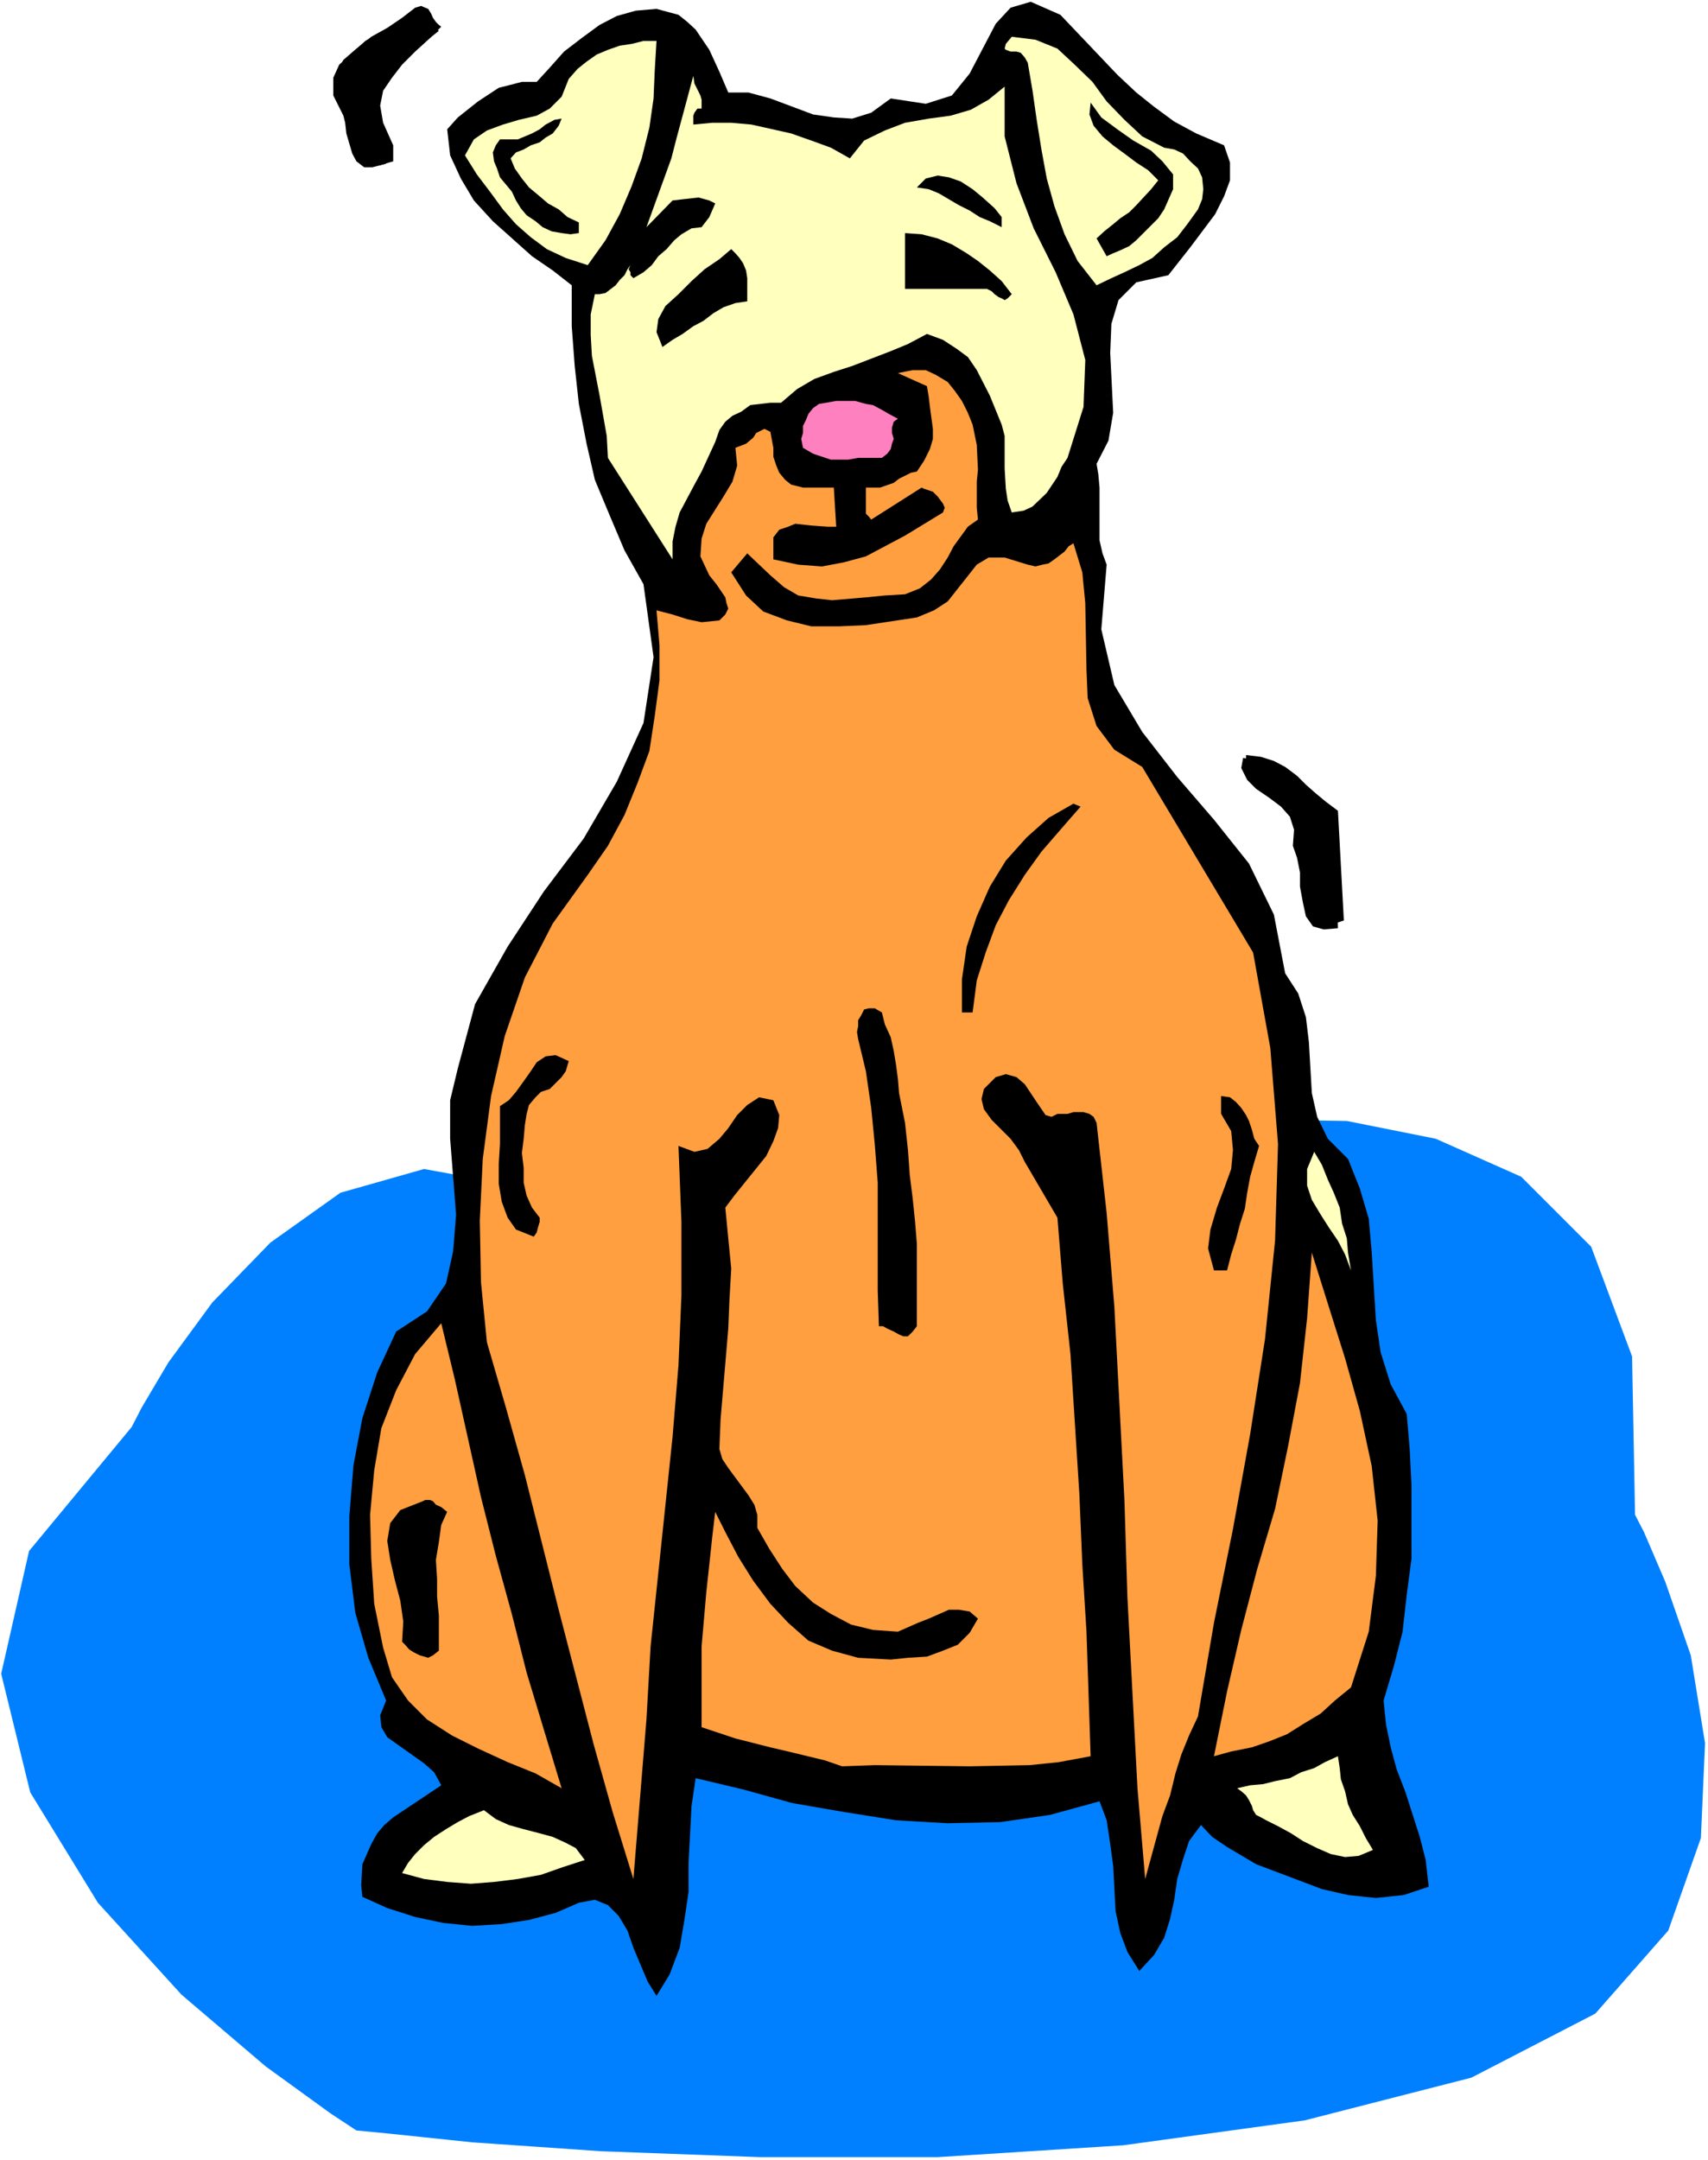 <?xml version="1.0" encoding="UTF-8" standalone="no"?>
<svg
   version="1.0"
   width="123.143mm"
   height="155.711mm"
   id="svg47"
   sodipodi:docname="Dog 60.wmf"
   xmlns:inkscape="http://www.inkscape.org/namespaces/inkscape"
   xmlns:sodipodi="http://sodipodi.sourceforge.net/DTD/sodipodi-0.dtd"
   xmlns="http://www.w3.org/2000/svg"
   xmlns:svg="http://www.w3.org/2000/svg">
  <rect width="100%" height="100%" fill="#333333" stroke="none"/>
  <sodipodi:namedview
     id="namedview47"
     pagecolor="#ffffff"
     bordercolor="#000000"
     borderopacity="0.25"
     inkscape:showpageshadow="2"
     inkscape:pageopacity="0.0"
     inkscape:pagecheckerboard="0"
     inkscape:deskcolor="#d1d1d1"
     inkscape:document-units="mm" />
  <defs
     id="defs1">
    <pattern
       id="WMFhbasepattern"
       patternUnits="userSpaceOnUse"
       width="6"
       height="6"
       x="0"
       y="0" />
  </defs>
  <path
     style="fill:#ffffff;fill-opacity:1;fill-rule:evenodd;stroke:none"
     d="M 0,588.515 H 465.423 V 0 H 0 Z"
     id="path1" />
  <path
     style="fill:#0080ff;fill-opacity:1;fill-rule:evenodd;stroke:none"
     d="M 97.125,580.435 90.014,575.749 72.399,562.983 49.451,543.431 26.665,518.384 8.242,488.328 0.323,456.01 7.919,422.561 35.876,388.788 l 2.747,-5.333 7.272,-12.281 11.959,-16.321 15.837,-16.321 19.069,-13.574 22.786,-6.464 25.049,4.525 27.473,18.26 2.909,-5.171 8.403,-12.281 13.09,-15.998 18.261,-15.998 22.786,-11.958 26.665,-3.555 30.22,7.918 33.937,23.592 5.979,-1.293 15.191,-1.454 21.493,0.323 24.241,4.848 23.271,10.342 19.069,19.068 11.151,29.894 0.808,43.145 2.424,4.686 5.818,13.574 6.949,20.037 3.879,23.915 -1.131,25.855 -8.888,25.208 -19.877,22.623 -33.775,17.452 -45.411,11.635 -49.451,6.787 -50.582,3.232 h -48.32 l -43.472,-1.616 -35.068,-2.424 -23.11,-2.424 z"
     id="path2" />
  <path
     style="fill:#000000;fill-opacity:1;fill-rule:evenodd;stroke:none"
     d="m 333.553,39.59 1.616,4.686 V 49.124 l -1.616,4.363 -2.424,4.848 -6.787,9.049 -5.979,7.595 -8.727,1.939 -4.848,4.848 -1.939,6.464 -0.323,7.918 0.808,16.321 -1.293,7.595 -3.232,6.302 0.485,2.909 0.323,3.555 v 7.11 3.555 3.717 l 0.808,3.555 1.131,3.07 -1.454,17.613 3.555,15.19 7.595,12.766 9.535,12.281 10.02,11.635 9.535,11.958 6.787,13.897 3.071,15.998 3.555,5.494 2.101,6.464 0.808,6.787 0.808,13.897 1.454,6.464 2.909,5.979 5.495,5.494 3.232,8.08 2.424,8.241 0.808,9.211 1.131,18.421 1.293,8.726 2.747,8.726 4.363,8.08 0.808,9.534 0.485,9.857 v 10.019 10.019 l -1.293,9.857 -1.131,10.019 -2.424,9.534 -2.747,9.211 0.646,6.464 1.293,6.302 1.616,5.979 2.424,6.302 3.879,12.119 1.616,6.302 0.808,7.272 -6.787,2.262 -7.595,0.808 -7.595,-0.808 -7.111,-1.616 -17.938,-6.787 -7.919,-4.686 -4.04,-2.747 -3.071,-3.232 -3.232,4.363 -1.616,4.848 -1.616,5.494 -0.808,5.656 -1.131,5.171 -1.616,5.171 -2.747,4.686 -4.04,4.363 -3.232,-5.171 -1.939,-5.171 -1.293,-5.979 -0.646,-12.281 -0.808,-5.979 -0.97,-6.464 -1.939,-5.171 -13.575,3.717 -13.413,1.939 -14.383,0.323 -14.06,-0.808 -14.221,-2.262 -14.06,-2.424 -13.413,-3.717 -12.928,-3.07 -1.131,7.595 -0.808,15.513 v 7.918 l -1.131,7.595 -1.293,7.595 -2.747,7.272 -3.555,5.817 -2.424,-3.878 -3.879,-9.211 -1.616,-4.686 -2.424,-4.04 -2.909,-2.909 -3.555,-1.454 -4.363,0.808 -6.303,2.747 -7.272,1.939 -7.434,1.131 -8.08,0.485 -7.919,-0.808 -7.595,-1.616 -7.595,-2.424 -6.787,-3.07 -0.323,-3.232 0.323,-5.656 2.424,-5.494 1.616,-2.909 1.939,-2.262 2.424,-2.101 13.09,-8.726 -1.939,-3.555 -2.747,-2.424 -10.02,-7.11 -1.616,-2.747 -0.323,-3.232 1.616,-4.04 -4.848,-11.635 -3.555,-12.281 -1.616,-13.089 V 413.027 l 1.131,-13.897 2.424,-12.766 4.04,-12.443 5.171,-11.15 8.403,-5.494 5.171,-7.595 1.939,-8.726 0.808,-10.019 -1.616,-20.684 v -10.503 l 2.101,-8.726 4.687,-17.452 8.888,-15.674 9.858,-15.028 10.828,-14.382 9.05,-15.513 7.272,-15.998 2.747,-17.937 -2.747,-19.876 -5.171,-9.211 -4.04,-9.534 -4.04,-9.695 -2.262,-9.857 -2.101,-10.827 -1.131,-10.342 -0.808,-10.827 V 77.725 l -5.171,-4.04 -5.656,-3.878 -10.666,-9.534 -5.171,-5.656 -3.555,-5.979 -2.909,-6.302 -0.808,-7.11 2.909,-3.232 5.495,-4.363 5.656,-3.717 3.232,-0.808 3.071,-0.808 h 4.04 l 3.555,-3.878 3.879,-4.363 4.848,-3.717 4.848,-3.555 4.687,-2.424 5.171,-1.454 5.656,-0.485 5.979,1.616 2.424,1.939 2.262,2.101 3.717,5.494 2.747,5.979 2.424,5.656 h 5.495 l 5.979,1.616 11.636,4.363 5.656,0.808 5.01,0.323 5.171,-1.616 5.333,-3.878 9.535,1.454 7.111,-2.262 4.848,-5.979 3.555,-6.787 3.555,-6.787 4.04,-4.363 5.495,-1.616 8.08,3.555 15.514,16.321 5.171,4.848 4.848,3.878 5.495,4.04 5.979,3.232 z"
     id="path3" />
  <path
     style="fill:#000000;fill-opacity:1;fill-rule:evenodd;stroke:none"
     d="m 120.234,7.272 -3.555,3.555 -3.555,3.232 -3.555,3.555 -2.747,3.555 -2.424,3.555 -0.808,4.04 0.808,4.686 2.747,6.14 v 4.363 l -3.879,1.131 -2.909,-0.485 -1.939,-1.454 -1.616,-2.424 -0.808,-2.747 -0.323,-3.232 -0.808,-2.747 -0.485,-2.424 -2.747,-5.171 v -4.363 l 1.939,-3.717 3.555,-3.07 4.04,-3.232 4.363,-2.424 4.04,-2.747 3.555,-2.747 1.616,-0.485 1.131,0.485 0.808,0.323 0.808,1.293 0.485,1.131 0.808,1.131 0.808,0.808 z"
     id="path4" />
  <path
     style="fill:#000000;fill-opacity:1;fill-rule:evenodd;stroke:none"
     d="m 318.362,39.59 2.747,0.323 2.424,1.131 2.424,1.616 1.616,2.424 1.131,2.424 0.485,2.747 -0.485,2.747 -1.454,3.232 -2.909,3.555 -2.747,3.717 -3.232,2.262 -3.07,2.909 -4.04,1.939 -3.555,1.939 -4.04,1.616 -4.04,1.616 -5.171,-6.464 -3.555,-6.625 -2.747,-7.595 -1.616,-7.272 -1.616,-7.918 -0.808,-7.918 -1.131,-8.08 -0.808,-7.595 -1.293,-1.939 -1.616,-0.808 -1.131,-0.808 h -1.616 l -1.131,-0.808 -0.808,-0.808 0.323,-1.131 1.616,-1.616 6.787,0.808 5.656,3.232 4.687,3.878 4.848,5.171 4.363,5.333 4.363,5.171 5.171,4.363 z"
     id="path5" />
  <path
     style="fill:#000000;fill-opacity:1;fill-rule:evenodd;stroke:none"
     d="m 180.513,10.019 -0.485,7.918 -0.646,8.08 -1.293,7.918 -1.939,7.918 -2.909,7.595 -2.747,7.595 -4.04,7.11 -4.363,7.272 -6.303,-2.424 -5.171,-2.424 -4.687,-3.07 -4.04,-3.717 -4.04,-4.363 -3.232,-4.686 -3.071,-5.171 -3.232,-5.333 1.939,-4.363 3.555,-2.424 4.04,-1.454 4.848,-0.485 4.363,-1.131 4.04,-2.101 2.586,-3.07 2.101,-4.525 2.424,-2.747 2.747,-2.262 2.747,-1.616 3.232,-1.293 3.232,-1.131 3.071,-0.808 3.717,-0.485 z"
     id="path6" />
  <path
     style="fill:#000000;fill-opacity:1;fill-rule:evenodd;stroke:none"
     d="m 191.987,28.763 -0.808,-0.485 -1.616,1.293 v 3.555 l 5.333,-0.485 h 5.495 l 5.656,0.485 10.666,2.424 5.656,1.939 4.848,2.101 5.01,2.747 4.04,-4.848 5.495,-3.232 5.656,-1.939 6.303,-0.808 6.141,-1.131 5.818,-1.616 5.333,-2.424 4.687,-4.04 -0.323,13.574 2.747,13.25 5.171,11.958 5.656,11.958 4.687,11.958 3.555,12.281 v 12.766 l -4.687,14.058 -1.616,2.262 -1.293,2.424 -1.454,2.424 -1.616,1.939 -1.616,2.101 -2.424,1.454 -5.979,2.424 -1.131,-3.555 -0.485,-2.747 0.485,-8.726 v -2.909 l -0.808,-3.232 -0.808,-3.07 -3.232,-8.08 -3.555,-7.433 -2.424,-3.232 -3.232,-2.424 -3.555,-2.424 -4.363,-1.131 -4.687,2.424 -4.848,2.424 -15.514,5.171 -5.171,2.262 -4.848,2.424 -3.879,3.555 h -3.232 l -2.909,0.485 -2.747,0.808 -5.171,2.747 -1.939,1.939 -1.616,2.101 -0.808,3.07 -3.555,7.272 -5.656,11.473 -1.616,4.04 -0.323,4.363 v 4.848 l -18.423,-27.47 -0.808,-11.635 -1.131,-5.656 -0.808,-5.494 -0.646,-5.656 -0.485,-5.494 0.485,-5.656 0.646,-5.171 h 1.616 l 1.131,-0.323 2.909,-2.101 2.424,-4.363 0.808,-1.131 v 1.131 l 0.323,0.808 1.616,1.616 2.424,-1.616 1.939,-2.262 1.616,-2.101 1.939,-2.424 1.939,-2.424 2.101,-1.454 2.747,-1.293 2.747,-0.808 1.293,-1.454 1.131,-1.293 1.616,-3.232 -1.616,-1.131 -1.131,-0.485 -1.293,-0.323 h -7.111 l -7.595,7.918 3.232,-8.403 3.879,-9.857 2.909,-11.635 1.131,-5.979 1.131,-5.494 2.101,4.363 0.323,2.424 z"
     id="path7" />
  <path
     style="fill:#000000;fill-opacity:1;fill-rule:evenodd;stroke:none"
     d="m 318.362,56.234 -1.939,2.101 -1.616,1.939 -1.939,1.616 -2.101,1.939 -1.616,1.131 -1.939,1.616 -1.939,1.293 -1.939,1.131 -3.717,-5.494 2.424,-2.101 2.747,-1.616 2.101,-1.939 2.262,-1.131 1.616,-1.616 2.101,-2.101 1.939,-2.262 1.939,-2.424 -2.747,-2.747 -3.555,-2.424 -3.232,-2.424 -2.747,-2.424 -2.909,-2.424 -2.262,-2.747 -0.808,-2.747 0.323,-3.555 2.747,3.878 4.04,3.232 4.363,2.747 4.525,2.909 3.555,2.747 2.262,3.555 v 4.848 z"
     id="path8" />
  <path
     style="fill:#000000;fill-opacity:1;fill-rule:evenodd;stroke:none"
     d="m 154.171,31.51 -1.131,1.939 -1.293,2.101 -1.939,1.131 -1.939,1.293 -1.939,0.808 -2.101,0.808 -1.616,1.131 -1.616,1.616 1.616,2.747 1.616,2.424 2.101,2.424 2.262,2.262 2.424,1.616 2.424,2.101 2.747,1.454 2.747,1.778 v 3.555 h -2.424 -2.424 l -2.262,-0.808 -2.424,-0.808 -2.424,-1.939 -1.939,-1.778 -1.939,-2.262 -1.293,-2.424 -1.131,-1.939 -1.131,-1.616 -1.616,-2.424 -0.808,-1.616 -1.293,-2.424 v -2.424 l 0.485,-2.262 1.131,-2.101 2.424,0.485 h 2.424 l 2.262,-0.485 2.101,-0.646 1.939,-1.293 2.101,-0.808 1.939,-1.131 z"
     id="path9" />
  <path
     style="fill:#000000;fill-opacity:1;fill-rule:evenodd;stroke:none"
     d="m 273.759,57.042 v 3.555 l -3.232,-1.131 -2.747,-1.616 -2.747,-1.131 -2.909,-1.616 -2.747,-2.101 -2.424,-1.131 -3.232,-1.131 -2.586,-0.485 2.586,-2.747 2.909,-0.808 3.232,0.485 3.555,1.131 2.747,1.616 3.232,2.262 2.424,2.424 z"
     id="path10" />
  <path
     style="fill:#000000;fill-opacity:1;fill-rule:evenodd;stroke:none"
     d="m 276.506,79.341 -1.131,1.293 -0.808,0.323 -0.808,-0.323 -0.808,-0.485 -0.808,-0.808 -0.808,-0.646 -1.131,-0.97 h -0.808 -21.17 V 62.697 l 4.848,0.808 4.363,0.646 3.555,1.616 4.04,2.101 3.07,2.424 3.232,2.262 2.747,3.232 z"
     id="path11" />
  <path
     style="fill:#000000;fill-opacity:1;fill-rule:evenodd;stroke:none"
     d="m 204.754,80.149 -3.232,1.131 -2.747,1.293 -2.747,1.616 -3.232,1.454 -2.747,1.778 -2.747,1.454 -2.909,2.101 -2.747,1.939 -1.939,-3.555 0.323,-3.717 2.101,-3.07 3.07,-3.555 4.04,-3.232 4.04,-3.232 3.555,-2.747 3.555,-2.747 0.808,0.808 1.293,1.131 0.808,1.293 0.646,1.939 0.485,1.939 0.323,1.616 v 2.424 z"
     id="path12" />
  <path
     style="fill:#000000;fill-opacity:1;fill-rule:evenodd;stroke:none"
     d="m 266.164,114.891 1.293,5.979 0.323,5.979 v 13.897 l -2.747,1.616 -4.04,5.656 -1.616,3.07 -1.939,2.424 -2.424,3.232 -3.232,1.939 -3.555,1.616 -5.171,0.485 -14.383,1.454 -5.171,-0.323 -4.363,-0.808 -4.363,-2.424 -4.04,-2.747 -5.979,-6.464 -4.363,4.363 3.555,6.948 5.656,4.363 5.979,2.747 7.111,1.616 h 7.272 l 7.434,-0.485 13.736,-2.747 4.363,-1.131 3.879,-2.424 8.08,-9.534 3.555,-2.101 h 4.363 l 6.787,2.101 h 1.616 1.454 l 3.232,-1.616 4.04,-4.04 1.939,-0.808 1.939,7.918 0.485,8.403 0.323,17.613 0.808,8.403 2.101,7.918 4.687,5.979 7.272,5.171 31.028,50.578 4.363,26.016 1.616,25.855 -0.808,26.016 -2.424,26.178 -4.363,26.016 -4.687,26.178 -4.848,25.531 -4.687,25.531 -2.424,5.171 -3.717,10.827 -1.131,5.494 -1.939,5.656 -4.04,17.129 -2.747,-24.723 -1.293,-25.531 -1.616,-26.339 -0.646,-26.339 -2.909,-52.194 -1.939,-25.37 -3.232,-24.723 -0.808,-1.616 -1.131,-1.293 -1.293,-0.808 h -7.434 l -0.808,2.101 -1.616,-0.808 -1.293,-1.616 -1.131,-2.424 -3.555,-4.363 -2.424,-1.616 -2.747,-0.808 -3.232,0.808 -2.747,2.747 -0.485,3.232 0.808,2.747 2.101,2.909 4.687,5.494 1.939,2.909 1.616,3.07 8.888,15.19 3.555,36.681 3.232,38.297 1.939,36.681 0.323,17.452 0.808,16.321 -8.727,2.101 -8.403,0.808 -8.403,0.323 -7.919,0.485 -17.13,-0.485 h -8.727 l -9.211,0.485 -9.535,-2.424 -9.535,-2.424 -9.696,-2.424 -4.687,-1.616 -4.848,-1.939 v -6.787 -7.11 l 0.808,-14.866 0.808,-7.595 0.808,-7.433 0.485,-7.272 1.131,-7.11 2.747,5.979 3.717,6.302 3.879,6.464 4.848,6.302 5.171,5.171 5.495,4.525 6.464,3.555 7.595,1.616 3.879,-0.485 h 4.848 l 9.535,-0.808 4.04,-1.131 3.879,-2.101 3.232,-2.747 2.424,-3.555 -2.424,-1.939 -2.747,-0.808 -2.747,0.323 -5.656,1.939 -2.424,1.293 -5.171,1.616 h -7.111 l -6.464,-1.293 -5.171,-2.747 -5.171,-3.232 -4.363,-4.686 -3.555,-4.363 -3.555,-5.656 -2.909,-5.171 -0.323,-3.555 -0.808,-2.909 -1.616,-2.262 -4.04,-4.848 -1.454,-2.747 -1.616,-2.424 -0.808,-2.747 v -8.403 l 1.131,-16.644 0.808,-8.08 0.485,-8.403 v -8.403 l -0.808,-7.918 -0.808,-7.918 2.424,-4.04 9.05,-10.827 2.424,-3.555 1.616,-3.878 v -3.717 l -1.131,-3.555 -4.525,-0.323 -3.555,1.454 -2.747,2.909 -2.424,3.232 -2.747,3.07 -2.424,2.424 -3.232,1.293 -4.363,-1.293 0.808,20.684 -0.323,20.037 -1.293,19.068 -1.131,19.229 -2.424,18.583 -4.04,38.782 -3.879,62.536 -5.979,-17.937 -5.495,-17.937 -4.848,-18.745 -13.575,-55.103 -10.343,-35.712 -1.616,-16.805 -0.485,-16.805 0.485,-17.129 1.939,-16.644 4.04,-16.321 5.495,-15.674 7.595,-14.705 10.343,-13.089 4.848,-8.403 4.848,-7.918 3.071,-8.888 3.232,-9.049 1.616,-9.695 1.131,-9.534 v -10.019 l -0.323,-9.534 5.495,1.939 2.424,0.808 4.04,0.808 h 5.171 l 1.939,-1.939 0.808,-1.616 -0.323,-1.616 -0.808,-1.939 -1.293,-1.616 -3.879,-3.555 -2.424,-5.656 v -4.363 l 1.616,-4.363 5.171,-7.595 2.424,-4.04 1.616,-4.686 -0.485,-4.848 1.939,-1.131 0.808,-0.808 1.293,-0.808 0.808,-1.131 2.262,-0.808 h 1.616 l 0.808,2.262 0.808,2.909 0.485,2.262 0.323,2.424 0.808,2.101 1.616,1.616 1.616,1.131 2.747,0.323 h 7.919 l 1.616,10.827 -4.687,0.323 h -4.848 -2.424 l -1.939,0.485 -1.616,1.131 -1.131,1.616 v 6.464 l 6.303,1.616 h 5.979 l 5.979,-1.293 5.979,-1.616 10.828,-5.494 5.495,-3.232 5.656,-2.424 v -1.616 l -0.485,-1.454 -1.616,-2.424 -1.131,-0.808 -2.101,-1.616 -1.131,-0.485 -14.221,10.019 -0.97,-0.808 -0.323,-0.808 -0.323,-1.131 v -4.363 -2.909 l 1.939,0.485 h 1.939 l 1.616,-0.485 1.939,-0.323 6.949,-4.04 1.939,-2.262 1.131,-2.909 0.323,-2.747 0.485,-2.747 -1.616,-12.443 -6.787,-2.424 3.555,-1.131 4.04,0.485 2.747,1.131 2.909,1.939 1.939,2.424 1.939,2.747 z"
     id="path13" />
  <path
     style="fill:#000000;fill-opacity:1;fill-rule:evenodd;stroke:none"
     d="m 246.609,113.275 -1.616,0.808 -0.323,1.616 -0.485,1.131 0.485,1.939 -0.485,1.293 v 1.616 l -0.646,1.131 -1.778,1.293 -3.071,-0.485 h -3.232 -2.747 -2.424 l -2.747,-0.485 -2.747,-0.323 -2.424,-1.131 -2.424,-1.293 v -2.424 -1.939 l 0.323,-1.616 0.485,-1.616 0.808,-1.939 1.131,-0.808 1.293,-1.131 1.939,-0.485 2.747,-0.323 2.909,0.323 h 2.747 l 2.424,0.808 2.424,0.485 2.262,1.131 2.424,0.808 z"
     id="path14" />
  <path
     style="fill:#000000;fill-opacity:1;fill-rule:evenodd;stroke:none"
     d="m 364.581,220.895 1.616,29.894 -4.04,1.293 -2.747,-0.97 -1.616,-2.747 -0.808,-3.07 -0.808,-4.525 -0.323,-4.363 -0.808,-3.555 -1.293,-3.232 0.485,-4.363 -1.131,-3.555 -2.909,-3.232 -2.747,-2.262 -3.555,-2.424 -2.747,-2.424 -1.616,-2.747 v -2.909 l 4.04,0.485 3.555,1.131 3.071,1.616 3.232,2.424 2.424,2.424 2.747,2.424 2.747,2.262 z"
     id="path15" />
  <path
     style="fill:#000000;fill-opacity:1;fill-rule:evenodd;stroke:none"
     d="m 295.252,218.956 -5.171,6.302 -5.171,5.979 -4.848,6.464 -3.879,6.787 -3.555,6.625 -2.909,7.272 -2.262,7.595 -1.293,7.918 h -2.747 v -9.049 l 1.616,-8.888 2.424,-8.403 3.555,-7.433 4.363,-7.272 5.495,-6.464 6.464,-5.009 7.111,-4.525 z"
     id="path16" />
  <path
     style="fill:#000000;fill-opacity:1;fill-rule:evenodd;stroke:none"
     d="m 248.225,305.084 0.485,7.595 0.646,6.625 0.485,6.464 0.323,5.979 0.485,6.302 0.485,6.787 v 7.272 8.403 l -1.778,1.454 -1.131,1.293 h -1.131 l -1.293,-0.485 -1.616,-0.808 -1.454,-0.646 -1.616,-0.808 h -0.808 l -0.485,-10.019 v -9.534 -10.503 -9.857 l -0.323,-10.019 -0.323,-10.019 -1.778,-9.534 -1.454,-9.211 -0.485,-1.454 v -1.616 -1.616 l 0.808,-1.616 0.485,-1.131 1.616,-0.808 1.454,-0.485 1.939,0.808 1.293,3.555 1.616,4.04 0.808,3.555 0.646,4.04 0.485,4.04 0.485,3.878 0.323,4.04 z"
     id="path17" />
  <path
     style="fill:#000000;fill-opacity:1;fill-rule:evenodd;stroke:none"
     d="m 145.445,301.367 -0.808,3.717 -0.808,3.878 -0.323,4.04 v 4.04 3.878 l 0.646,3.717 1.778,3.07 1.939,3.232 v 1.131 1.293 l -0.485,1.131 -1.131,0.808 -4.363,-1.939 -2.424,-3.555 -1.131,-4.04 -0.808,-4.363 v -5.656 -5.171 -5.171 l -0.485,-4.848 2.424,-1.939 1.939,-2.424 2.101,-2.747 1.939,-2.747 1.939,-2.424 2.424,-1.616 h 2.747 l 3.232,1.616 -0.323,1.939 -1.293,2.101 -1.616,1.131 -1.454,1.616 -2.424,1.131 -1.293,1.293 -1.454,1.939 z"
     id="path18" />
  <path
     style="fill:#000000;fill-opacity:1;fill-rule:evenodd;stroke:none"
     d="m 343.896,311.386 -1.293,4.04 -0.323,3.878 -1.131,4.525 -0.808,3.878 -1.131,4.04 -1.293,4.363 -1.616,4.363 -1.131,4.363 h -2.424 l -1.939,-5.979 0.323,-5.494 1.616,-5.656 1.939,-5.494 1.293,-5.171 1.131,-5.656 -0.808,-5.171 -2.747,-4.848 v -4.363 l 2.424,0.808 1.939,1.131 1.616,1.616 1.131,2.101 0.808,1.939 0.808,2.424 0.808,1.939 z"
     id="path19" />
  <path
     style="fill:#000000;fill-opacity:1;fill-rule:evenodd;stroke:none"
     d="m 368.944,344.835 -1.131,-4.363 -1.616,-3.878 -2.424,-3.717 -2.424,-3.878 -1.939,-3.555 -1.293,-4.04 v -4.363 l 2.101,-4.848 1.616,3.555 1.616,4.363 1.616,4.04 1.131,4.04 0.808,3.878 0.808,4.04 0.323,4.363 z"
     id="path20" />
  <path
     style="fill:#000000;fill-opacity:1;fill-rule:evenodd;stroke:none"
     d="m 368.944,458.919 -4.363,3.555 -3.879,3.232 -4.525,3.232 -4.363,2.262 -4.687,2.101 -4.848,1.131 -4.848,1.131 -4.687,0.808 3.232,-16.644 4.363,-17.129 3.879,-16.321 4.525,-16.321 3.555,-17.129 3.232,-17.29 1.939,-17.452 0.646,-18.421 4.525,14.382 4.687,14.382 4.04,14.705 3.232,15.19 1.616,14.705 v 15.19 l -2.424,15.19 z"
     id="path21" />
  <path
     style="fill:#000000;fill-opacity:1;fill-rule:evenodd;stroke:none"
     d="m 154.171,486.389 -7.595,-3.878 -7.434,-3.232 -7.595,-3.717 -7.272,-3.555 -6.787,-4.363 -5.495,-5.494 -4.04,-6.464 -2.747,-8.403 -1.939,-11.958 -1.293,-11.473 v -12.443 l 1.293,-11.958 2.262,-11.473 4.04,-10.827 5.656,-10.019 6.626,-8.726 3.717,15.998 3.07,16.321 3.555,15.998 4.04,16.321 4.04,15.513 4.363,16.321 4.363,15.674 z"
     id="path22" />
  <path
     style="fill:#000000;fill-opacity:1;fill-rule:evenodd;stroke:none"
     d="m 123.951,411.088 -2.101,3.555 -1.131,4.848 -0.808,4.363 v 5.494 4.848 l 0.323,4.848 v 5.009 4.848 l -1.131,0.808 -1.131,0.808 -1.293,-0.323 -1.131,-0.485 -1.131,-0.808 -1.293,-0.808 -1.131,-1.131 -0.485,-0.485 v -5.494 l -0.808,-5.656 -1.616,-5.494 -1.131,-5.656 -0.808,-5.494 0.485,-4.363 2.747,-3.717 5.495,-2.424 0.808,-0.808 h 1.293 l 1.131,0.485 1.131,0.323 1.616,1.293 z"
     id="path23" />
  <path
     style="fill:#000000;fill-opacity:1;fill-rule:evenodd;stroke:none"
     d="m 374.924,503.195 -3.555,1.616 -3.555,0.323 -4.04,-0.808 -3.07,-1.616 -4.04,-1.939 -3.555,-1.939 -3.717,-2.424 -3.555,-1.293 -1.131,-0.646 -1.131,-1.293 -0.97,-1.131 -0.323,-1.293 -1.131,-1.616 -0.808,-1.131 -1.131,-0.808 -1.293,-0.808 3.555,-0.808 4.04,-0.323 3.232,-1.293 3.879,-1.131 3.232,-1.131 3.555,-1.616 3.232,-1.616 3.555,-2.101 0.323,3.717 0.808,3.555 0.485,3.555 1.131,3.232 1.293,3.232 1.131,3.07 1.616,3.232 z"
     id="path24" />
  <path
     style="fill:#000000;fill-opacity:1;fill-rule:evenodd;stroke:none"
     d="m 160.151,505.942 -5.495,1.939 -5.979,2.101 -6.464,1.131 -5.979,0.808 h -6.787 -6.303 l -5.979,-0.808 -5.656,-1.616 1.293,-3.07 2.424,-2.101 1.939,-2.747 2.747,-2.101 2.747,-2.262 3.232,-1.616 3.232,-1.939 3.555,-0.808 3.232,1.616 3.879,1.454 4.04,1.293 4.04,1.131 3.879,0.808 3.232,1.616 3.232,1.939 z"
     id="path25" />
  <path
     style="fill:#000000;fill-opacity:1;fill-rule:evenodd;stroke:none"
     d="m 119.588,8.403 -4.04,3.232 -4.04,3.555 -3.232,3.232 -3.071,3.555 -1.939,3.555 -1.293,4.363 0.808,4.848 2.424,5.494 v 4.363 l -3.717,0.97 H 99.226 L 97.125,43.953 95.993,41.852 95.185,39.105 94.377,36.358 94.054,33.449 93.569,31.51 90.822,26.016 v -4.848 l 1.616,-3.555 3.555,-3.232 3.555,-3.232 4.363,-2.424 4.04,-2.262 3.555,-2.424 1.616,-0.808 h 1.293 l 1.131,0.485 0.808,1.131 0.323,0.808 0.808,1.131 0.808,0.808 z"
     id="path26" />
  <path
     style="fill:#ffffbe;fill-opacity:1;fill-rule:evenodd;stroke:none"
     d="m 317.231,40.236 2.747,0.485 2.424,1.131 1.939,2.101 2.101,1.939 1.131,2.424 0.323,3.232 -0.323,2.747 -1.131,2.747 -2.909,4.04 -2.747,3.555 -3.555,2.747 -3.232,2.909 -3.555,1.939 -4.04,1.939 -3.555,1.616 -4.04,1.939 -5.171,-6.625 -3.555,-7.272 -2.747,-7.595 -2.101,-7.595 -1.454,-7.918 -1.293,-8.08 -1.131,-7.918 -1.293,-7.595 -0.808,-1.454 -1.131,-1.293 -1.131,-0.323 h -1.616 l -1.293,-0.485 -0.323,-0.323 0.323,-1.293 1.616,-1.939 6.464,0.808 5.979,2.424 4.687,4.363 4.848,4.686 3.879,5.333 4.848,5.009 4.848,4.525 z"
     id="path27" />
  <path
     style="fill:#ffffbe;fill-opacity:1;fill-rule:evenodd;stroke:none"
     d="m 178.897,11.15 -0.485,8.08 -0.323,7.595 -1.131,7.918 -2.101,8.403 -2.747,7.595 -3.232,7.595 -3.879,7.11 -4.848,6.787 -5.979,-1.939 -5.171,-2.424 -4.363,-3.232 -4.04,-3.555 -3.555,-4.04 -3.555,-4.848 -3.555,-4.686 -3.232,-5.171 2.424,-4.363 3.555,-2.424 4.363,-1.616 4.363,-1.293 4.848,-1.131 3.555,-1.939 3.232,-3.232 1.939,-4.848 2.424,-2.747 2.424,-1.939 2.747,-1.939 3.071,-1.293 3.232,-1.131 3.232,-0.485 3.232,-0.808 z"
     id="path28" />
  <path
     style="fill:#ffffbe;fill-opacity:1;fill-rule:evenodd;stroke:none"
     d="m 191.179,29.571 h -1.131 l -0.808,1.131 -0.323,0.808 v 2.424 l 5.171,-0.485 h 5.171 l 5.495,0.485 10.828,2.424 5.495,1.939 5.333,1.939 5.171,2.909 3.879,-4.848 5.656,-2.747 5.495,-2.101 6.464,-1.131 5.979,-0.808 5.495,-1.616 4.848,-2.747 4.363,-3.555 v 13.574 l 3.232,12.766 4.687,12.281 5.979,11.958 4.848,11.473 3.232,12.443 -0.485,12.766 -4.363,13.897 -1.616,2.424 -1.131,2.747 -2.909,4.363 -3.879,3.717 -2.424,1.131 -3.232,0.485 -1.131,-3.232 -0.485,-3.232 -0.323,-5.494 v -5.656 -3.232 l -0.808,-3.07 -3.232,-7.918 -3.555,-6.948 -2.424,-3.555 -3.071,-2.262 -3.717,-2.424 -4.363,-1.616 -5.171,2.747 -4.687,1.939 -10.504,4.04 -5.01,1.616 -5.333,1.939 -4.687,2.747 -4.363,3.717 h -2.909 l -2.747,0.323 -2.747,0.323 -2.424,1.778 -2.424,1.131 -1.939,1.616 -1.616,2.262 -1.131,3.232 -3.717,8.08 -1.939,3.555 -4.04,7.595 -1.131,3.878 -0.808,4.04 v 4.848 l -17.615,-27.632 -0.323,-5.979 -1.939,-10.988 -2.101,-10.827 -0.323,-5.656 v -5.656 l 1.131,-5.494 h 1.293 l 1.616,-0.323 2.747,-2.101 1.131,-1.454 1.293,-1.293 0.808,-1.616 0.808,-1.131 -0.485,1.131 0.485,0.808 v 0.808 l 0.808,0.808 2.747,-1.616 2.262,-1.939 1.778,-2.424 2.262,-1.939 2.101,-2.424 1.939,-1.616 2.747,-1.616 2.747,-0.323 2.101,-2.747 1.616,-3.717 -1.616,-0.808 -2.909,-0.808 -4.363,0.485 -2.747,0.323 -7.111,7.272 6.787,-18.745 1.454,-5.656 1.616,-5.979 2.909,-10.827 0.323,2.101 1.616,3.232 0.323,1.131 z"
     id="path29" />
  <path
     style="fill:#000000;fill-opacity:1;fill-rule:evenodd;stroke:none"
     d="m 317.231,57.042 -1.616,2.424 -1.939,1.939 -2.101,2.101 -1.939,1.939 -1.939,1.616 -2.424,1.131 -1.939,0.808 -1.778,0.808 -2.747,-4.848 2.101,-1.939 2.424,-1.939 1.939,-1.616 2.424,-1.616 1.939,-1.939 1.939,-2.101 2.101,-2.262 1.939,-2.424 -2.747,-2.747 -3.232,-2.101 -3.232,-2.424 -3.071,-2.262 -2.909,-2.424 -2.424,-2.909 -1.131,-3.07 0.323,-3.232 2.909,4.04 4.363,3.232 4.363,3.07 4.848,2.747 3.07,2.909 2.909,3.555 v 4.04 z"
     id="path30" />
  <path
     style="fill:#000000;fill-opacity:1;fill-rule:evenodd;stroke:none"
     d="m 153.04,32.318 -0.808,1.939 -1.616,2.101 -1.939,1.131 -1.616,1.293 -2.424,0.808 -1.939,1.131 -2.101,0.808 -1.454,1.616 1.131,2.747 1.939,2.747 1.939,2.424 2.909,2.424 2.262,1.939 2.909,1.616 2.424,2.101 3.07,1.454 v 2.909 l -2.262,0.323 -2.424,-0.323 -2.747,-0.485 -2.424,-1.131 -1.939,-1.616 -2.424,-1.616 -1.616,-1.939 -1.293,-2.101 -1.131,-2.424 -1.616,-1.939 -1.616,-1.939 -0.808,-2.424 -0.808,-1.939 -0.323,-2.424 0.808,-1.939 1.131,-1.616 h 2.424 2.424 l 1.939,-0.808 1.939,-0.808 2.101,-1.131 1.616,-1.293 2.424,-1.293 z"
     id="path31" />
  <path
     style="fill:#000000;fill-opacity:1;fill-rule:evenodd;stroke:none"
     d="m 272.951,59.142 v 2.747 l -3.232,-1.616 -2.747,-1.131 -2.747,-1.778 -2.909,-1.454 -2.747,-1.616 -2.747,-1.616 -2.747,-1.131 -3.232,-0.485 2.424,-2.424 3.232,-0.808 3.071,0.485 3.232,1.131 3.232,2.101 2.747,2.262 3.232,2.909 z"
     id="path32" />
  <path
     style="fill:#000000;fill-opacity:1;fill-rule:evenodd;stroke:none"
     d="m 275.698,80.149 -1.131,1.131 -0.808,0.485 -0.808,-0.485 -0.808,-0.323 -1.131,-0.808 -0.808,-0.808 -1.293,-0.646 h -1.131 -21.17 V 63.505 l 4.525,0.323 4.363,1.131 3.879,1.616 4.04,2.424 3.07,2.101 3.232,2.585 3.232,2.909 z"
     id="path33" />
  <path
     style="fill:#000000;fill-opacity:1;fill-rule:evenodd;stroke:none"
     d="m 203.622,82.088 -3.232,0.485 -3.232,1.131 -2.747,1.616 -2.747,2.101 -2.747,1.454 -2.909,2.101 -2.747,1.616 -2.747,1.939 -1.616,-4.04 0.485,-3.555 1.939,-3.555 3.555,-3.232 3.555,-3.555 3.555,-3.232 4.04,-2.747 3.232,-2.747 1.131,1.131 1.131,1.293 0.97,1.454 0.808,1.939 0.323,2.101 v 1.939 2.101 z"
     id="path34" />
  <path
     style="fill:#ff9f40;fill-opacity:1;fill-rule:evenodd;stroke:none"
     d="m 265.032,115.699 1.131,5.494 0.323,6.787 -0.323,3.232 v 7.11 l 0.323,3.232 -2.747,1.939 -3.879,5.333 -1.616,3.07 -2.101,3.232 -2.424,2.747 -3.07,2.424 -4.04,1.616 -5.495,0.323 -4.848,0.485 -9.535,0.808 -4.363,-0.485 -4.848,-0.808 -3.879,-2.262 -3.717,-3.232 -6.303,-5.979 -4.363,5.171 4.04,6.302 4.687,4.363 6.464,2.424 6.626,1.616 h 7.595 l 7.272,-0.323 13.898,-2.101 4.687,-1.939 3.717,-2.424 7.919,-10.019 3.232,-1.939 h 4.363 l 6.303,1.939 2.101,0.485 1.939,-0.485 1.616,-0.323 1.616,-1.131 2.747,-2.101 1.131,-1.454 1.293,-0.808 2.424,7.918 0.808,8.403 0.323,17.937 0.323,7.918 2.424,7.595 4.848,6.464 7.595,4.686 30.22,50.578 4.687,26.016 2.101,26.178 -0.808,26.339 -2.747,26.824 -4.04,25.855 -4.687,25.855 -5.171,25.531 -4.363,25.531 -2.424,5.171 -2.101,5.171 -1.616,5.171 -1.454,5.979 -2.101,5.656 -4.687,17.129 -2.101,-24.723 -2.747,-52.194 -0.808,-26.339 -2.747,-52.679 -2.101,-25.531 -2.747,-24.562 -0.808,-1.616 -1.131,-0.808 -1.616,-0.485 h -2.747 l -1.616,0.485 h -2.747 l -1.616,0.808 -1.616,-0.485 -2.424,-3.555 -1.616,-2.424 -1.616,-2.424 -2.262,-1.939 -2.909,-0.808 -2.747,0.808 -3.232,3.232 -0.646,2.747 0.646,2.747 2.101,2.909 5.171,5.171 2.262,3.07 1.616,3.232 8.888,15.19 1.454,17.937 2.101,19.229 2.424,38.136 0.808,19.229 1.131,18.26 1.131,33.934 -8.727,1.616 -7.919,0.808 -16.322,0.323 -25.857,-0.323 -8.888,0.323 -4.687,-1.616 -10.02,-2.424 -4.848,-1.131 -9.535,-2.424 -9.211,-3.07 v -7.595 -7.272 -7.11 l 1.293,-14.866 0.808,-7.433 0.808,-7.595 0.808,-6.787 2.747,5.494 3.555,6.787 4.04,6.464 4.687,6.302 4.848,5.171 5.495,4.848 6.464,2.747 7.111,1.939 8.888,0.485 4.687,-0.485 5.171,-0.323 4.363,-1.616 4.04,-1.616 3.232,-3.232 2.262,-3.878 -2.262,-1.939 -2.909,-0.485 h -2.747 l -5.495,2.424 -2.909,1.131 -5.495,2.424 -6.787,-0.485 -5.979,-1.454 -5.495,-2.909 -4.848,-3.07 -4.848,-4.525 -3.555,-4.686 -3.555,-5.494 -3.232,-5.656 v -3.555 l -0.808,-2.747 -1.616,-2.585 -5.495,-7.433 -1.616,-2.424 -0.808,-2.747 0.323,-8.08 2.101,-24.723 0.323,-7.918 0.485,-8.403 -0.808,-8.241 -0.808,-8.403 2.424,-3.232 8.727,-10.827 1.939,-4.04 1.293,-3.555 0.323,-3.555 -1.616,-4.04 -3.879,-0.808 -3.232,2.101 -2.747,2.747 -2.424,3.555 -2.424,2.909 -3.232,2.747 -3.555,0.808 -4.363,-1.616 0.808,20.684 v 20.037 l -0.808,19.068 -1.616,19.553 -5.979,57.042 -1.131,19.876 -3.555,43.468 -5.656,-18.26 -5.171,-18.421 -9.535,-36.681 -9.211,-36.681 -5.171,-18.421 -5.171,-17.775 -1.616,-16.321 -0.323,-16.805 0.808,-16.805 2.262,-17.129 3.717,-16.321 5.495,-15.998 7.595,-14.705 9.535,-13.25 5.495,-7.918 4.525,-8.403 3.555,-8.726 3.232,-8.726 1.454,-9.534 1.293,-9.695 v -9.534 l -0.808,-9.534 4.363,1.131 4.04,1.293 3.879,0.808 4.848,-0.485 1.616,-1.616 0.808,-1.616 -0.485,-1.454 -0.323,-1.616 -2.424,-3.555 -1.939,-2.424 -2.424,-5.171 0.323,-4.848 1.293,-4.04 4.687,-7.433 2.424,-4.04 1.293,-4.363 -0.485,-4.848 2.909,-1.131 1.939,-1.616 0.808,-1.293 2.262,-1.131 1.616,0.808 0.808,4.363 v 2.424 l 0.808,2.424 0.808,1.939 1.616,1.939 1.616,1.293 3.232,0.808 h 8.403 l 0.646,10.665 h -2.262 l -4.525,-0.323 -4.363,-0.485 -1.939,0.808 -2.424,0.808 -1.616,2.101 v 5.979 l 6.787,1.454 6.464,0.485 5.979,-1.131 5.979,-1.616 10.666,-5.656 10.343,-6.302 0.485,-1.293 -0.485,-1.131 -1.454,-1.939 -1.293,-1.293 -2.424,-0.808 -0.646,-0.323 -13.736,8.726 -0.646,-0.808 -0.808,-0.808 v -0.808 -6.302 h 1.939 1.939 l 3.717,-1.293 1.454,-1.131 3.232,-1.616 1.616,-0.323 1.939,-2.909 1.616,-3.232 0.808,-2.747 v -2.747 l -0.808,-5.979 -0.323,-2.747 -0.485,-2.909 -7.919,-3.555 4.04,-0.808 h 3.555 l 2.747,1.293 3.232,1.939 1.939,2.424 1.939,2.747 1.616,3.232 z"
     id="path35" />
  <path
     style="fill:#ff80be;fill-opacity:1;fill-rule:evenodd;stroke:none"
     d="m 244.67,114.083 -1.131,0.808 -0.485,1.616 v 1.454 l 0.485,1.616 -0.485,1.293 -0.323,1.454 -0.97,1.293 -1.454,1.131 h -3.555 -2.909 l -2.747,0.485 h -2.424 -2.262 l -2.424,-0.808 -2.424,-0.808 -2.747,-1.616 -0.485,-2.424 0.485,-1.616 v -1.939 l 0.808,-1.616 0.646,-1.616 1.293,-1.616 1.616,-1.131 1.939,-0.323 2.747,-0.485 h 2.909 2.262 l 2.909,0.808 1.939,0.323 2.424,1.293 1.939,1.131 z"
     id="path36" />
  <path
     style="fill:#000000;fill-opacity:1;fill-rule:evenodd;stroke:none"
     d="m 363.773,221.38 0.808,31.51 -3.879,0.323 -2.909,-0.808 -1.939,-2.747 -0.808,-3.717 -0.808,-4.363 v -3.878 l -0.808,-4.04 -1.131,-3.232 0.323,-4.363 -1.131,-3.555 -2.424,-2.747 -3.232,-2.424 -3.555,-2.424 -2.424,-2.424 -1.616,-3.232 0.485,-2.747 3.555,0.485 3.555,1.616 2.909,1.131 3.071,2.424 2.424,2.262 3.232,2.424 3.232,2.424 z"
     id="path37" />
  <path
     style="fill:#000000;fill-opacity:1;fill-rule:evenodd;stroke:none"
     d="m 294.444,219.764 -5.495,6.302 -5.171,5.979 -4.525,6.302 -4.363,6.948 -3.555,6.787 -2.747,7.433 -2.424,7.595 -1.131,8.726 h -2.909 v -9.049 l 1.293,-8.888 2.747,-8.241 3.555,-8.08 4.363,-7.11 5.656,-6.302 5.979,-5.333 6.787,-3.878 z"
     id="path38" />
  <path
     style="fill:#000000;fill-opacity:1;fill-rule:evenodd;stroke:none"
     d="m 246.609,305.892 0.808,7.433 0.485,6.787 0.808,6.464 0.646,6.302 0.485,5.979 v 6.787 7.272 8.403 l -1.131,1.454 -1.293,1.293 h -1.293 l -1.131,-0.485 -1.454,-0.808 -1.778,-0.808 -1.131,-0.646 h -1.131 l -0.323,-9.695 v -9.534 -10.019 -9.857 l -0.808,-10.503 -0.97,-9.857 -1.454,-10.019 -2.101,-8.726 -0.323,-1.939 0.323,-1.616 v -1.616 l 0.808,-1.293 0.808,-1.616 1.293,-0.323 h 1.616 l 1.939,1.131 0.808,3.232 1.616,3.555 0.808,3.717 0.646,3.878 0.485,3.717 0.323,3.878 0.808,4.04 z"
     id="path39" />
  <path
     style="fill:#000000;fill-opacity:1;fill-rule:evenodd;stroke:none"
     d="m 143.505,303.468 -0.485,3.07 -0.323,3.717 -0.485,3.878 0.485,4.04 v 4.04 l 0.808,3.555 1.454,3.232 2.101,2.747 v 1.131 l -0.485,1.616 -0.323,1.293 -0.808,1.131 -4.848,-1.939 -2.262,-3.232 -1.616,-4.363 -0.808,-4.848 v -5.494 l 0.323,-5.332 v -5.494 -4.848 l 2.424,-1.616 1.939,-2.262 2.101,-2.909 1.939,-2.747 1.616,-2.424 2.424,-1.616 2.747,-0.323 3.555,1.616 -0.808,2.747 -1.131,1.616 -1.616,1.616 -1.616,1.616 -2.424,0.808 -1.454,1.454 -1.778,2.101 z"
     id="path40" />
  <path
     style="fill:#000000;fill-opacity:1;fill-rule:evenodd;stroke:none"
     d="m 343.088,312.194 -1.293,4.363 -1.131,4.04 -0.808,4.363 -0.646,4.363 -1.293,4.04 -1.131,4.363 -1.293,4.04 -1.131,4.363 h -3.555 l -1.616,-5.979 0.646,-5.171 1.778,-5.979 1.939,-5.171 1.939,-5.333 0.485,-5.171 -0.485,-5.171 -2.747,-4.686 v -4.848 l 2.424,0.323 1.616,1.293 1.454,1.616 1.293,1.939 0.808,1.616 0.808,2.424 0.646,2.424 z"
     id="path41" />
  <path
     style="fill:#ffffbe;fill-opacity:1;fill-rule:evenodd;stroke:none"
     d="m 368.136,346.128 -1.616,-4.363 -1.939,-3.717 -2.424,-3.555 -2.262,-3.555 -2.424,-4.04 -1.293,-3.878 v -4.525 l 1.939,-4.686 2.101,3.555 1.616,4.04 1.616,3.555 1.616,4.04 0.646,4.363 1.293,4.04 0.323,3.878 z"
     id="path42" />
  <path
     style="fill:#ff9f40;fill-opacity:1;fill-rule:evenodd;stroke:none"
     d="m 368.136,459.727 -4.363,3.555 -3.879,3.555 -4.848,2.909 -4.363,2.747 -4.848,1.939 -4.687,1.616 -5.656,1.131 -4.687,1.293 3.555,-17.613 3.879,-16.805 4.363,-16.644 4.848,-16.321 3.555,-17.129 3.232,-17.129 1.939,-17.613 1.293,-17.937 4.363,13.897 4.687,14.866 4.04,14.382 3.232,15.028 1.616,14.866 -0.485,15.028 -1.939,15.19 z"
     id="path43" />
  <path
     style="fill:#ff9f40;fill-opacity:1;fill-rule:evenodd;stroke:none"
     d="m 153.04,487.197 -7.111,-4.04 -7.595,-3.07 -8.08,-3.717 -7.111,-3.555 -6.787,-4.363 -5.171,-5.171 -4.363,-6.302 -2.424,-8.08 -2.424,-11.958 -0.808,-12.281 -0.323,-11.958 1.131,-12.119 1.939,-11.473 4.04,-10.342 5.171,-9.857 7.111,-8.403 3.717,15.351 3.555,15.998 3.555,15.998 4.04,15.998 4.363,15.836 4.04,15.998 4.687,15.513 z"
     id="path44" />
  <path
     style="fill:#000000;fill-opacity:1;fill-rule:evenodd;stroke:none"
     d="m 121.85,411.896 -1.616,3.555 -0.646,4.686 -0.808,4.848 0.323,5.171 v 4.848 l 0.485,5.171 v 4.686 4.848 l -1.616,1.293 -1.293,0.646 -1.131,-0.323 -1.131,-0.323 -1.616,-0.808 -1.293,-0.808 -1.131,-1.293 -0.808,-0.808 0.323,-5.494 -0.808,-5.656 -1.454,-5.494 -1.293,-5.656 -0.808,-5.171 0.808,-4.848 2.747,-3.555 6.141,-2.424 0.646,-0.323 h 1.293 l 0.808,0.323 0.808,0.97 1.454,0.646 z"
     id="path45" />
  <path
     style="fill:#ffffbe;fill-opacity:1;fill-rule:evenodd;stroke:none"
     d="m 374.116,504.003 -3.879,1.616 -3.717,0.323 -3.879,-0.808 -3.717,-1.616 -3.879,-1.939 -3.232,-2.101 -3.555,-1.939 -3.232,-1.616 -1.454,-0.808 -1.293,-0.646 -0.808,-1.293 -0.323,-1.131 -0.808,-1.616 -0.808,-1.293 -1.293,-1.131 -1.131,-0.808 3.555,-0.808 3.555,-0.323 3.232,-0.808 4.04,-0.808 3.071,-1.616 3.555,-1.131 2.909,-1.616 3.555,-1.616 0.485,3.232 0.323,3.07 1.131,3.232 0.808,3.555 1.293,2.909 1.939,3.07 1.616,3.232 z"
     id="path46" />
  <path
     style="fill:#ffffbe;fill-opacity:1;fill-rule:evenodd;stroke:none"
     d="m 159.343,506.75 -5.979,1.939 -5.979,2.101 -6.303,1.131 -6.464,0.808 -6.303,0.485 -6.464,-0.485 -6.303,-0.808 -5.979,-1.616 1.616,-2.747 1.939,-2.424 2.424,-2.424 2.747,-2.262 3.232,-2.101 3.232,-1.939 3.071,-1.616 4.04,-1.616 3.232,2.424 3.555,1.616 4.04,1.131 4.363,1.131 3.555,0.97 3.555,1.616 2.747,1.454 z"
     id="path47" />
</svg>
